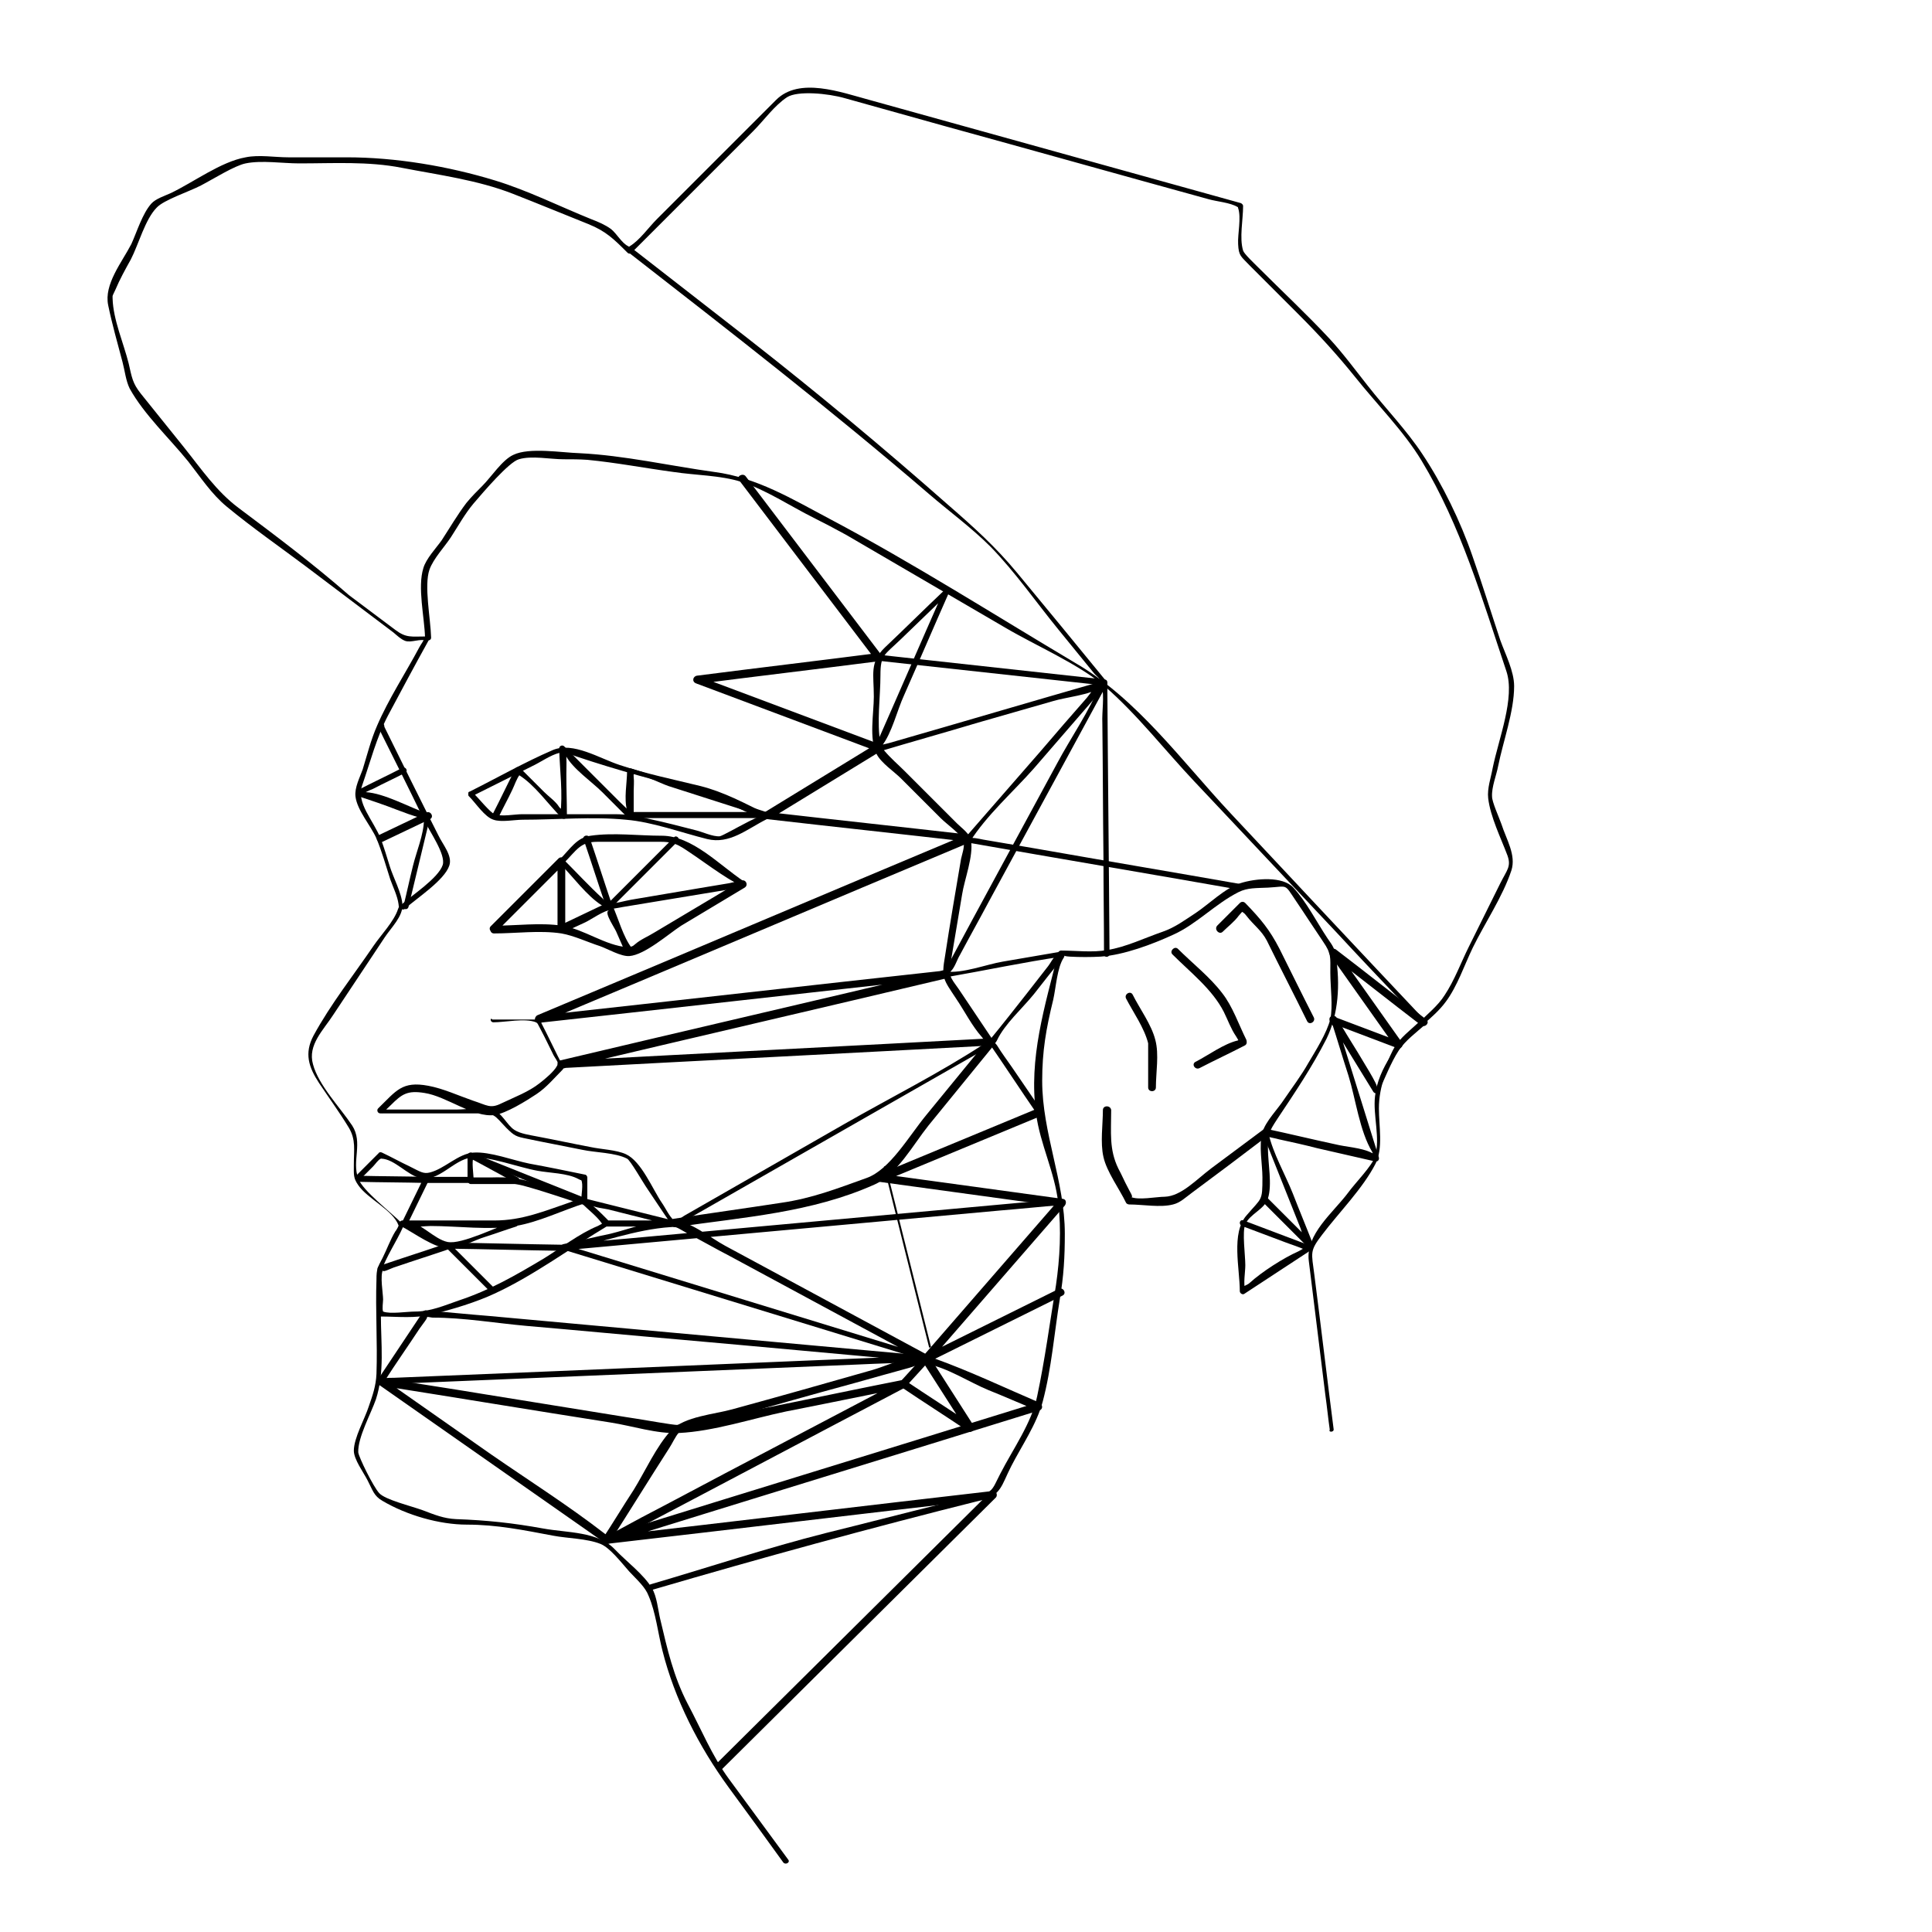 <?xml version="1.0" encoding="utf-8"?>
<!-- Generator: Adobe Illustrator 21.0.2, SVG Export Plug-In . SVG Version: 6.00 Build 0)  -->
<svg version="1.1" xmlns="http://www.w3.org/2000/svg" xmlns:xlink="http://www.w3.org/1999/xlink" x="0px" y="0px"
	 viewBox="0 0 350 350" style="enable-background:new 0 0 350 350;" xml:space="preserve">
<style type="text/css">
	.st0{display:none;}
	.st1{fill:none;stroke:#000000;stroke-width:0.75;stroke-linejoin:round;stroke-miterlimit:10;}
	.st2{fill:none;stroke:#000000;stroke-width:0.353;stroke-linejoin:round;stroke-miterlimit:10;}
</style>
<g id="Layer_1" class="st0">
</g>
<g id="LOW_POLY_TERENCE">
	<g>
		<g>
			<path d="M241.6,258.9c-1.2-9.3-2.3-18.7-3.5-28c-0.5-4-0.9-4.2,1.4-7.2c3.1-4.1,7.4-8.4,9.7-12.9c1.4-2.8,0.6-6.8,0.6-10
				c0-4,1.5-7.9,4-11.2c2.3-3,5.9-5.1,8.1-8.1c2.1-2.8,3.4-6.7,4.9-9.8c2.2-4.5,5.4-9.2,7-14c0.9-2.8-0.9-5.6-1.8-8.4
				c-0.5-1.4-1.7-4-1.7-5c-0.1-1.7,0.8-3.9,1.1-5.5c0.9-4.5,2.9-9.9,2.9-14.5c0-2.7-1.6-5.8-2.5-8.3c-1.7-5.1-3.3-10.3-5.1-15.4
				c-2.1-6.1-5.4-12.9-9-18.3c-2.9-4.4-6.7-8.3-9.9-12.4c-2.3-2.9-4.5-5.9-7-8.6c-4.1-4.4-8.6-8.6-12.8-12.8c-1-1-2.6-2.5-2.8-3.1
				c-0.7-2.3,0-5.6,0-8.1c0-0.2-0.2-0.4-0.4-0.5c-22.4-6.2-44.9-12.5-67.3-18.7c-5.2-1.4-12.7-4.2-16.9,0
				c-4.7,4.7-9.4,9.4-14.1,14.1c-2.5,2.5-5,5-7.5,7.5c-1.5,1.5-3.1,3.8-4.9,4.9c-1.2,0.8,0.6,0.5-0.3,0c-1.2-0.6-2-2.2-3.1-3.1
				c-1.1-0.8-2.3-1.3-3.6-1.8c-5.7-2.3-11.5-5.2-17.4-7c-8.5-2.6-18-4.2-26.9-4.2c-3.5,0-7.1,0-10.6,0c-2.4,0-5.3-0.5-7.7,0
				C40,29.3,35.1,33,30.9,35c-1.1,0.5-2.7,1-3.5,1.9c-1.6,1.8-2.6,5.1-3.6,7.3c-1.7,3.3-5,7.3-4.2,11.1c0.7,3.4,1.7,6.9,2.6,10.3
				c0.4,1.5,0.6,3.4,1.3,4.8c2.6,4.7,7.2,9,10.6,13.2c2.2,2.8,4.2,5.9,7,8.2c4.6,3.8,9.5,7.2,14.3,10.8c5.3,4,10.6,8,15.9,12
				c0.6,0.5,1.3,1.2,2.1,1.5c1.1,0.4,2.8-0.5,3.9,0c0,0-0.4-1.2-0.4-0.6c0,0.4-0.7,1.3-0.9,1.7c-2.5,4.7-5.6,9.4-7.7,14.3
				c-1.1,2.5-1.8,5.3-2.6,7.9c-0.5,1.4-1.5,3.3-1.3,4.9c0.3,2.5,2.8,5.3,3.8,7.6c1,2.4,1.7,4.9,2.5,7.4c0.5,1.4,1.3,3,1.5,4.5
				c0.1,1.3,0.3-0.2-0.1,0.9c-0.7,2.2-3.1,4.7-4.4,6.6c-3.6,5.3-7.8,10.6-10.9,16.3c-1.7,3.2-0.9,5.7,1,8.6c1.8,2.7,3.7,5.3,5.4,8.1
				c1.3,2.2,0.9,4,0.9,6.7c0,1.9-0.1,2.4,0.8,3.7c1.7,2.5,6.3,4.5,7.3,7.3c0.2,0.7,0.1-0.2,0.1-0.3c0,0.3-0.5,1.2-0.7,1.4
				c-0.9,1.5-1.5,3.2-2.3,4.8c-0.9,1.7-1.1,2-1.1,3.9c-0.2,5.7,0.2,11.4,0,17.1c-0.1,2.2-0.7,3.9-1.4,5.9c-0.7,2.2-2.7,5.7-2.7,8
				c0,1.6,1.8,4,2.5,5.4c0.9,1.7,1.1,2.8,2.7,3.7c4.4,2.6,10.3,4.3,15.3,4.3c5.4,0,10.3,1,15.6,2c2.6,0.5,6.1,0.5,8.6,1.5
				c1.7,0.7,3.7,3.3,5.2,5c1.4,1.5,2.9,2.8,3.5,4.4c1.3,3,1.7,6.8,2.5,9.9c2.2,8.8,6.6,17.4,12,24.8c3.3,4.5,6.6,9,9.9,13.6
				c0.4,0.5,1.3,0,0.9-0.5c-3.6-4.9-7.2-9.8-10.8-14.7c-3-4.1-5-9-7.4-13.5c-2.6-5-3.7-9.9-5-15.4c-0.4-1.7-0.6-4.1-1.5-5.6
				c-1.5-2.5-4.6-4.8-6.7-7c-3.1-3.3-8.6-3-13-3.8c-5.5-1-10.2-1.5-15.8-1.7c-2.2-0.1-3.9-0.8-6-1.6c-2.2-0.8-6.8-1.9-7.9-3.1
				c-1.1-1.2-3.7-6.5-3.8-7.4c-0.1-2.7,2.3-7,3.2-9.6c1.6-4.9,0.9-10.1,0.9-15.2c0-1.8,0-3.7,0-5.5c0-1,0.1-2.6,0-2.3
				c0.9-2.8,2.8-5.5,4-8.2c0.1-0.2,0.1-0.5-0.1-0.6c-2.2-2.2-7.2-6-8-8.2c-1.2-3.2,0.9-6.5-1.1-9.6c-2.2-3.3-6.1-7.3-7.1-11.1
				c-1-3.5,1.9-6.2,3.7-9c3.1-4.7,6.2-9.3,9.3-14c1.2-1.8,3.3-3.8,3.2-5.9c-0.1-2.1-1.7-5-2.3-7c-0.5-1.6-1-3.3-1.6-4.9
				c-1.4-3.5-4.5-6.5-3.4-9.7c1.5-4.3,2.6-8.7,4.7-12.7c2.4-4.5,4.8-9,7.3-13.5c0.2-0.4,0-0.8-0.5-0.8c-2.6,0-3.5,0.3-5.5-1.2
				c-2.8-2.1-5.6-4.2-8.4-6.3C56.8,102.2,50,97.1,43.2,92c-4-3-6.7-7-9.9-11c-2.6-3.2-5.2-6.5-7.8-9.7c-1.5-1.9-1.6-2.9-2.2-5.5
				c-0.9-3.6-2.8-7.9-2.9-11.7c0-0.7-0.1-0.3,0.5-1.6c0.8-1.9,1.8-3.7,2.8-5.5c1.4-2.7,2.6-7.3,4.7-9.4c1.3-1.4,5.9-2.9,8-4
				c2.3-1.2,6.1-3.6,8.1-4c2.9-0.6,6.7,0,9.7,0c6.3,0,12.5-0.4,18.6,0.8c6.7,1.3,13.7,2.2,20.1,4.7c4.6,1.8,9.2,3.7,13.7,5.5
				c3.2,1.3,4.6,2.7,7.1,5.2c0.2,0.2,0.5,0.2,0.7,0c4.2-4.2,8.4-8.4,12.6-12.6c3.2-3.2,6.3-6.3,9.5-9.5c1.9-1.9,3.8-4.6,6.1-6.1
				c1.9-1.2,7.4-0.7,10.5,0.2c6,1.7,11.9,3.3,17.9,5c16,4.4,32,8.9,48,13.3c1.4,0.4,3.9,0.6,5.2,1.4c0.9,0.6-0.2-0.7,0.1,0.2
				c0.6,1.7-0.1,4.7,0,6.5c0.1,2.2,0.5,2.2,2.1,3.9c2.9,2.9,5.8,5.8,8.7,8.7c3.8,3.8,7.1,7.4,10.4,11.5c3.9,4.9,8.8,9.8,12,15.1
				c7.2,11.9,11,25.1,15.4,38.2c1.6,4.8-1.4,12.2-2.5,17.6c-0.3,1.7-1,3.6-0.8,5.4c0.4,3.4,2.3,7.2,3.5,10.4c0.7,2-0.1,2.6-1.3,5
				c-1.9,3.8-3.8,7.7-5.7,11.5c-1.4,2.8-2.6,6.1-4.4,8.8c-1.2,1.9-3.1,3.4-4.7,5c-3.6,3.6-7.3,8.1-7.9,13.3c-0.4,3.4,1,7.7,0,10.9
				c-0.5,1.7-3.6,4.8-4.9,6.6c-2.7,3.6-7.7,7.5-7.1,12.3c1,8.1,2,16.2,3,24.3c0.3,2.1,0.5,4.2,0.8,6.3
				C240.6,259.5,241.7,259.5,241.6,258.9L241.6,258.9z"/>
		</g>
	</g>
	<g>
		<g>
			<path d="M68.5,131.7c2.8,5.6,5.6,11.2,8.3,16.8c1,2.1,4,6.3,3.4,8.2c-0.8,2.4-5.6,5.5-7.5,7.2c-0.5,0.5,0.2,1.2,0.7,0.7
				c2.1-1.9,7.1-5.1,8-7.8c0.6-1.8-1.2-3.8-2-5.5c-3.4-6.7-6.7-13.4-10-20.1C69.1,130.5,68.2,131.1,68.5,131.7L68.5,131.7z"/>
		</g>
	</g>
	<g>
		<g>
			<path d="M85.6,144.2c3.6-1.8,7.2-3.6,10.8-5.4c1.5-0.7,3.3-2,4.9-2.4c0.9-0.2,1.3,0,3,0.6c7.7,2.6,15.3,4.6,23.1,6.6
				c3.6,0.9,6.5,3.3,10,4.3c1.3,0.4,0.7-0.3,0.5-0.2c-0.9,0.5-1.9,0.9-2.8,1.4c-1.2,0.6-4.2,2.3-4.7,2.4c-1.3,0.1-3.1-0.8-4.4-1.1
				c-2.7-0.7-5.4-1.4-8.2-2c-2.4-0.6-4.1-0.9-6.5-0.9c-5.6,0-11.2,0-16.7,0c-1.4,0-3.7,0.5-5,0c-0.8-0.3-2.9-2.9-3.9-3.9
				c-0.5-0.5-1.2,0.3-0.7,0.7c1.2,1.2,2.8,3.7,4.4,4.2c1.4,0.5,3.8,0,5.3,0c6.2,0,12.6-0.6,18.7,0c4.8,0.4,9.9,2.3,14.7,3.5
				c4.1,1,7.2-1.8,10.8-3.6c0.3-0.2,0.3-0.7,0-0.9c-4-2-7.7-4-12-5.1c-4.9-1.2-9.8-2.2-14.6-3.8c-3.7-1.2-8.5-4.3-12.2-2.7
				c-5.1,2.2-10,5-15,7.5C84.5,143.5,85,144.5,85.6,144.2z"/>
		</g>
	</g>
	<g>
		<g>
			<path d="M101.4,156.4c2.4,2.4,4.8,5.8,7.6,7.6c1.5,1,1.9,0.6,3.9,0.3c7.3-1.2,14.5-2.4,21.8-3.6c0.5-0.1,0.5-0.7,0.1-1
				c-4.5-3-9.4-8.3-14.9-8.3c-4.2,0-8.8-0.6-12.9,0c-2.5,0.3-3.7,2.4-5.6,4.3c-0.5,0.5,0.3,1.2,0.7,0.7c2.4-2.4,3-3.9,6.1-3.9
				c3.9,0,7.8,0,11.6,0c2.8,0,3.7,1,6.3,2.7c1.2,0.8,7.7,5.6,8.1,4.9c0.5-0.8-1.6-0.2-2.1-0.1c-1.8,0.3-3.6,0.6-5.4,0.9
				c-4.1,0.7-8.3,1.4-12.4,2.1c-1.2,0.2-2.6,0.7-3.8,0.6c-1.1-0.1,0,0.5-1.3-0.8c-2.5-2.3-4.8-4.8-7.2-7.2
				C101.6,155.1,100.9,155.9,101.4,156.4z"/>
		</g>
	</g>
	<g>
		<g>
			<path d="M93.5,213.3c-2.7,0-5.5,0-8.2,0c-0.7,0-0.7,1.1,0,1.1c3.1,0,6.4-0.4,9.5,0.4c3.7,1,7.4,2.3,11.1,3.5
				c0.7,0.2,0.9-0.8,0.3-1c-3.8-1.2-7.7-2.7-11.6-3.6c-3-0.7-6.2-0.3-9.3-0.3c-0.7,0-0.7,1.1,0,1.1c2.7,0,5.5,0,8.2,0
				C94.2,214.3,94.2,213.3,93.5,213.3L93.5,213.3z"/>
		</g>
	</g>
	<g>
		<g>
			<path d="M93.4,221.1c-3.2,1.1-9.8,4.4-12.3,3.9c-2.5-0.5-5-3.7-7.5-3.7c-2.5,0,0.8,0.9,0.6,0.8c1,0.3,2.8,0,3.8,0
				c4.9,0,10.6,0.8,15.4,0c4.2-0.7,8.4-2.8,12.5-4.1c0.5-0.2,0.5-0.8,0-1c-6.8-2.7-13.7-5.5-20.5-8.2c-0.3-0.1-0.7,0.2-0.7,0.5
				c0,1.5,0,3,0,4.5c0,0.7,1.1,0.7,1.1,0c0-1.1-0.4-3.3,0-4.3c-0.3,0.6-0.8,0.3,0.5,0.7c2.7,1,5.4,2.2,8.1,3.3
				c3,1.2,5.9,2.4,8.9,3.6c0.7,0.3,1.5,0.6,2.2,0.9c-0.6-0.2,0.5-0.9-0.5-0.8c-0.6,0.1-1.2,0.4-1.7,0.6c-4.7,1.6-8.7,3.3-13.7,3.3
				c-5.6,0-11.1,0-16.7,0c-0.5,0-0.8,0.7-0.3,1c2.5,1.3,6,4,8.8,4.1c1.8,0,4.7-1.6,6.4-2.1c1.9-0.6,3.8-1.3,5.7-1.9
				C94.3,221.9,94,220.8,93.4,221.1L93.4,221.1z"/>
		</g>
	</g>
	<g>
		<g>
			<path d="M65.2,213.7c0.8-0.8,1.6-1.6,2.4-2.4c0.4-0.4,0.9-1.2,1.4-1.4c0.9-0.3-1.1-0.1,0.1,0c2.4,0.1,4.7,3,7,3.5
				c3.4,0.8,6-3.3,9.3-3.7c3.1-0.3,8.6,1.8,12,2.4c2.1,0.4,5.4,0.4,7.4,1.5c1.1,0.6,0.3-0.3,0.5,0.2c0.4,0.7,0,2.7,0,3.6
				c0,0.7,1.1,0.7,1.1,0c0-1.4,0-2.7,0-4.1c0-0.2-0.2-0.5-0.4-0.5c-3.4-0.7-6.8-1.4-10.1-2c-3-0.6-7.1-2.2-10.1-2
				c-2.8,0.2-5.2,2.9-7.9,3.6c-1.2,0.3-1.7-0.1-3.7-1.1c-1.7-0.8-3.3-1.7-5-2.5c-0.2-0.1-0.5-0.1-0.6,0.1c-1.4,1.4-2.7,2.7-4.1,4.1
				C64,213.5,64.7,214.2,65.2,213.7L65.2,213.7z"/>
		</g>
	</g>
	<g>
		<g>
			<path d="M90.3,148.1c0.8-1.7,1.7-3.3,2.5-5c0.4-0.8,0.8-2.1,1.4-2.8c0.6-0.6-1.1-0.5-0.2,0.1c2.9,1.8,5.3,5.3,7.8,7.8
				c0.3,0.3,0.9,0.1,0.9-0.4c0-2.5-0.1-5-0.1-7.5c0-1.4,0.1-2.9-0.1-4.3c-0.1-0.6-1-0.1-0.8,0.1c0.2,0.3,0.6,0.5,0.8,0.8
				c1.3,2.4,4.7,4.7,6.6,6.6c1.6,1.6,3.2,3.2,4.8,4.8c0.3,0.3,0.9,0.1,0.9-0.4c0-1.5,0-3,0-4.6c0-0.8,0.1-1.7,0-2.5
				c-0.1-1.1,0.4-0.8-0.6-0.6c1.6-0.3,5.4,1.7,6.9,2.2c5.9,1.9,11.9,3.8,17.8,5.7c0-0.3,0.1-0.7,0.1-1c-8.2,0-16.4,0-24.6,0
				c-0.7,0-0.7,1.1,0,1.1c8.2,0,16.4,0,24.6,0c0.6,0,0.7-0.9,0.1-1c-8.3-2.7-16.5-5.3-24.8-8c-0.3-0.1-0.7,0.2-0.7,0.5
				c0,2.1-0.6,5,0,7.1c0.3,1.1,0.9,0.8,0.6,0.4c-0.6-0.7-1.4-1.4-2-2c-3.3-3.3-6.6-6.6-10-10c-0.3-0.3-0.9-0.1-0.9,0.4
				c0.1,3.9,0.7,8.2,0.2,12c0.1-0.4,1.1,0,0.6-0.6c-0.2-0.3-0.6-0.5-0.8-0.8c-0.6-1-1.9-1.9-2.7-2.7c-1.5-1.5-3-3-4.4-4.4
				c-0.2-0.2-0.7-0.2-0.8,0.1c-1.4,2.7-2.7,5.5-4.1,8.2C89.1,148.1,90,148.7,90.3,148.1L90.3,148.1z"/>
		</g>
	</g>
	<g>
		<g>
			<path d="M105.7,152c1.4,4.1,2.7,8.2,4.1,12.3c0.1,0.4,0.6,0.5,0.9,0.2c4-4,8.1-8.1,12.1-12.1c0.5-0.5-0.3-1.2-0.7-0.7
				c-4,4-8.1,8.1-12.1,12.1c0.3,0.1,0.6,0.2,0.9,0.2c-1.4-4.1-2.7-8.2-4.1-12.3C106.5,151.1,105.5,151.4,105.7,152L105.7,152z"/>
		</g>
	</g>
	<g>
		<g>
			<path d="M74,164.3c1.3-5.4,2.6-10.8,3.9-16.2c0.1-0.3-0.1-0.6-0.4-0.7c-3.3-1.1-7.8-3.7-11.3-3.9c-1.8-0.1,0,0-0.9,0.5
				c0.8-0.4,1.5-0.8,2.3-1.1c1.9-1,3.9-1.9,5.8-2.9c0.6-0.3,0.1-1.2-0.5-0.9c-2.7,1.4-5.5,2.7-8.2,4.1c-0.4,0.2-0.3,0.8,0.1,1
				c2.4,0.8,4.8,1.6,7.1,2.5c1.4,0.5,2.8,1.1,4.2,1.4c0.1,0,1,0.3,1.1,0.4c-0.3-0.4-0.4-0.8-0.4,0c0,2.6-1.4,5.9-2,8.4
				c-0.6,2.4-1.1,4.8-1.7,7.2C72.8,164.7,73.8,165,74,164.3L74,164.3z"/>
		</g>
	</g>
	<g>
		<g>
			<path d="M69.1,132.1c0.7,0,0.7-1.1,0-1.1C68.5,131.1,68.5,132.1,69.1,132.1L69.1,132.1z"/>
		</g>
	</g>
	<g>
		<g>
			<path d="M93.8,213.3c-2.7-1.4-5.3-2.9-8-4.3c-0.6-0.3-1.1,0.6-0.5,0.9c2.7,1.4,5.3,2.9,8,4.3C93.9,214.6,94.4,213.6,93.8,213.3
				L93.8,213.3z"/>
		</g>
	</g>
	<g>
		<g>
			<path d="M77.1,238.5c0.7,0,0.7-1.1,0-1.1C76.5,237.4,76.5,238.5,77.1,238.5L77.1,238.5z"/>
		</g>
	</g>
	<g>
		<g>
			<path d="M102.1,225.5c-7-0.1-13.9-0.3-20.9-0.4c-0.5,0-0.7,0.6-0.4,0.9c2.7,2.7,5.5,5.5,8.2,8.2c0.5,0.5,1.2-0.3,0.7-0.7
				c-2.7-2.7-5.5-5.5-8.2-8.2c-0.1,0.3-0.2,0.6-0.4,0.9c7,0.1,13.9,0.3,20.9,0.4C102.8,226.6,102.8,225.6,102.1,225.5L102.1,225.5z"
				/>
		</g>
	</g>
	<g>
		<g>
			<path d="M81.1,225.2c-4.1,1.4-8.2,2.7-12.3,4.1c-0.2,0.1-0.4,0.3-0.4,0.5c0,2.7,0,5.5,0,8.2c0,0.3,0.2,0.5,0.5,0.5
				c3.1,0,6.4,0.4,9.4-0.4c3.7-0.9,8-2.2,11.4-3.8c7.1-3.3,13.8-8.3,20.5-12.3c0.3-0.2,0.4-0.6,0.1-0.8c-1.4-1.4-3.1-3.2-4.3-3.6
				c-0.7-0.3,0.9,0.6,1,0.7c0.9,0.5,2.3,0.6,3.2,0.8c4,1,7.9,2,11.9,3c0-0.3,0.1-0.7,0.1-1c-4.1,0-8.2,0-12.3,0
				c-0.7,0-0.7,1.1,0,1.1c4.1,0,8.2,0,12.3,0c0.6,0,0.7-0.9,0.1-1c-5.5-1.4-10.9-2.7-16.4-4.1c-0.5-0.1-0.9,0.5-0.5,0.9
				c1.1,1.1,2.7,2.3,3.6,3.6c0.7,0.9,0.5-0.3,0.4-0.2c-0.1,0.2-0.9,0.6-1.1,0.7c-3.4,1.4-6.7,4-9.8,5.9c-5.2,3.1-9.7,5.7-15.4,7.6
				c-2.6,0.9-5.1,2-7.9,2c-1.5,0-4.5,0.5-5.8,0c-0.9-0.4,0.4,1,0,0c-0.2-0.5,0-1.7,0-2.2c0-1.1-0.6-4.3,0-5.4
				c-0.4,0.8,1.5-0.3,2.3-0.5c3.2-1.1,6.4-2.1,9.6-3.2C82,226,81.7,224.9,81.1,225.2L81.1,225.2z"/>
		</g>
	</g>
	<g>
		<g>
			<path d="M76.7,213.5c-1.3,2.7-2.6,5.3-3.9,8c-0.3,0.6,0.6,1.1,0.9,0.5c1.3-2.7,2.6-5.3,3.9-8c0.2-0.4,0-0.8-0.5-0.8
				c-4-0.1-8.1-0.1-12.1-0.2c-0.7,0-0.7,1,0,1.1c4,0.1,8.1,0.1,12.1,0.2C77,214,76.8,213.8,76.7,213.5c-1.3,2.7-2.6,5.3-3.9,8
				c-0.3,0.6,0.6,1.1,0.9,0.5c1.3-2.7,2.6-5.3,3.9-8C77.9,213.4,77,212.9,76.7,213.5L76.7,213.5z"/>
		</g>
	</g>
	<g>
		<g>
			<path d="M77.1,214.3c2.7,0,5.5,0,8.2,0c0.7,0,0.7-1.1,0-1.1c-2.7,0-5.5,0-8.2,0C76.5,213.3,76.5,214.3,77.1,214.3
				c2.7,0,5.5,0,8.2,0c0.7,0,0.7-1.1,0-1.1c-2.7,0-5.5,0-8.2,0C76.5,213.3,76.5,214.3,77.1,214.3L77.1,214.3z"/>
		</g>
	</g>
	<g>
		<g>
			<path d="M167.7,245.6c-29.7,1.2-59.3,2.5-89,3.7c-2.4,0.1-4.9,0.2-7.3,0.3c-0.6,0-1.2,0-1.8,0.1c-1.2,0.2,0.1,0.3,0,0.6
				c2.1-3.3,4.3-6.4,6.4-9.6c0.4-0.6,1.9-2.4,1.2-2.1c0.3-0.1,0.9,0.1,1.2,0.1c5.6,0,11.4,1,17,1.5c9.3,0.8,18.7,1.7,28,2.5
				c14.8,1.3,29.5,2.7,44.3,4C168.4,246.8,168.4,245.7,167.7,245.6c-26.4-2.4-52.7-4.8-79.1-7.2c-3.8-0.3-7.6-0.7-11.5-1
				c-0.2,0-0.4,0.1-0.5,0.3c-2.7,4.1-5.5,8.2-8.2,12.3c-0.2,0.3,0.1,0.8,0.5,0.8c28.8-1.2,57.6-2.4,86.4-3.6
				c4.1-0.2,8.3-0.3,12.4-0.5C168.4,246.7,168.4,245.6,167.7,245.6z"/>
		</g>
	</g>
	<g>
		<g>
			<path d="M102.3,226.6c6.2-1.4,12.9-3.9,19.2-4.3c1-0.1,1,0,2.8,1c2.7,1.4,5.3,2.9,8,4.3c11.7,6.3,23.5,12.7,35.2,19
				c0.1-0.3,0.3-0.6,0.4-1c-21.9-6.7-43.7-13.4-65.6-20.1c0,0.3-0.1,0.7-0.1,1c26.3-2.4,52.6-4.8,78.9-7.2c3.7-0.3,7.5-0.7,11.2-1
				c0.7-0.1,0.7-1.1,0-1.1c-26.3,2.4-52.6,4.8-78.9,7.2c-3.7,0.3-7.5,0.7-11.2,1c-0.6,0.1-0.7,0.9-0.1,1
				c21.9,6.7,43.7,13.4,65.6,20.1c0.6,0.2,0.9-0.7,0.4-1c-12.2-6.6-24.5-13.2-36.7-19.8c-2.8-1.5-6.6-4.7-9.8-4.7
				c-3.4,0-7.7,1.7-11,2.5c-2.9,0.6-5.7,1.3-8.6,1.9C101.3,225.7,101.6,226.7,102.3,226.6L102.3,226.6z"/>
		</g>
	</g>
	<g>
		<g>
			<path d="M188.7,201.2c-1.8-2.6-3.6-5.3-5.4-7.9c-0.9-1.3-1.8-2.5-2.6-3.8c-0.9-1.4-0.8,0.3-0.1-1c1.4-3,4.6-5.8,6.7-8.4
				c1.8-2.3,3.6-4.6,5.4-6.8c0.3-0.4,0-1-0.5-0.9c-3.5,0.6-7,1.2-10.5,1.8c-3,0.5-7.3,2.2-10.4,1.8c1.8,0.2-0.2,1.1,1-0.1
				c0.7-0.7,1.1-2.1,1.6-2.9c1.7-3.2,3.5-6.4,5.2-9.6c7.1-13.1,14.3-26.3,21.4-39.4c0.1-0.2,0.1-0.5-0.1-0.6
				c-5.4-6.6-10.8-13.2-16.2-19.7c-3.9-4.7-7.8-8.2-12.4-12.2C159.9,81,148,71.1,135.6,61.4c-7.1-5.5-14.1-11-21.2-16.5
				c-0.5-0.4-1.3,0.3-0.7,0.7c18.5,14.4,36.8,28.6,54.6,43.9c3.6,3.1,7.7,6.1,11.1,9.5c4.5,4.6,8.3,10.1,12.3,15
				c2.2,2.7,4.4,5.4,6.6,8.1c0.4,0.4,1.3,1.2,1.4,1.7c-0.1-0.5-0.1-0.7-0.4,0.1c-1.9,4.9-5.3,9.7-7.8,14.4
				c-6.8,12.6-13.7,25.2-20.5,37.9c-0.2,0.4,0.1,0.9,0.6,0.8c6.9-1.2,13.9-2.7,20.8-3.7c-0.2-0.9-0.4-1.1-0.6-0.7
				c-0.1,0.2-0.3,0.4-0.4,0.5c-0.6,0.3-1.1,1.4-1.5,1.9c-1.3,1.7-2.6,3.3-3.9,5c-2.2,2.8-4.4,5.6-6.7,8.4c-0.1,0.2-0.2,0.4-0.1,0.6
				c2.9,4.2,5.7,8.5,8.6,12.7C188.1,202.3,189.1,201.8,188.7,201.2L188.7,201.2z"/>
		</g>
	</g>
	<g>
		<g>
			<path d="M201,172.8c-0.1-16.4-0.3-32.8-0.4-49.2c0-0.3-0.2-0.5-0.5-0.5c-13.7-1.5-27.3-3-41-4.5c-0.7-0.1-0.7,1,0,1.1
				c12.8,1.4,25.6,2.8,38.4,4.2c0.6,0.1,1.7,0,2.3,0.3c0.5,0.2-0.5-1-0.2,0c0.5,2,0,4.7,0.1,6.8c0.1,8.1,0.1,16.1,0.2,24.2
				c0,5.9,0.1,11.8,0.1,17.7C200,173.5,201,173.5,201,172.8L201,172.8z"/>
		</g>
	</g>
	<g>
		<g>
			<path d="M89.4,185.2c2.1,0,5.7-0.8,7.7,0c0.3,0.1,0.3,0.3,0.9,1.4c0.8,1.5,1.5,3,2.3,4.6c0.2,0.4,0.8,1.1,0.8,1.6
				c0.1,1.2,0.5-1.1-0.2,0.3c-0.5,1-2.2,2.4-3.1,3.1c-2,1.6-4.7,2.6-7,3.7c-2,1-2.6,0.3-5.1-0.5c-2.6-0.9-5.4-2.2-8.1-2.7
				c-4.8-0.9-5.8,0.9-9.1,4.1c-0.3,0.3-0.1,0.9,0.4,0.9c5.9,0,11.9,0,17.8,0c3,0,2.8,0.3,5,2.6c1.5,1.5,1.8,1.6,3.8,2
				c3.3,0.7,6.6,1.3,10,2c2.3,0.5,6,0.5,8.1,1.6c0.6,0.3,2.8,4.2,3.7,5.5c1.5,2.2,2.9,4.4,4.4,6.5c0.2,0.2,0.5,0.3,0.7,0.2
				c19.1-10.9,38.3-21.9,57.4-32.8c0.2-0.1,0.3-0.5,0.2-0.7c-1.9-2.8-3.8-5.7-5.7-8.5c-1.8-2.8-2.6-2.9-2.1-5.6
				c0.7-4.2,1.4-8.3,2.1-12.5c0.4-2.6,2.1-7,1.6-9.7c-0.2-1.3-1.6-2.2-2.5-3.1c-3.2-3.2-6.3-6.3-9.5-9.5c-1.2-1.2-2.5-2.3-3.6-3.6
				c-1-1.2-0.5-0.3-0.8-1.4c-0.7-3.8,0-8.5,0-12.4c0-3.7,0.7-3.6,3.7-6.5c2.9-2.8,5.8-5.6,8.6-8.3c-0.3-0.2-0.6-0.4-0.8-0.6
				c-4.2,9.5-8.3,19-12.5,28.5c-0.2,0.4,0.1,0.9,0.6,0.8c6-1.8,12.1-3.5,18.1-5.3c4.5-1.3,9.1-2.6,13.6-3.9c2.3-0.7,6.7-1.1,8.7-2.5
				c0.6-0.5,0.5-1-0.3-0.7c-0.8,0.4-1.7,1.9-2.3,2.6c-2.8,3.2-5.6,6.4-8.4,9.7c-4.5,5.2-9.1,10.4-13.6,15.6
				c-0.2,0.3-0.2,0.8,0.2,0.9c16.5,2.9,33.1,5.7,49.6,8.6c0.7,0.1,1-0.9,0.3-1c-12.5-2.2-25-4.3-37.5-6.5c-2.9-0.5-5.9-1-8.8-1.5
				c-0.8-0.1-1.7-0.4-2.6-0.4c-1.3,0,0,0-0.4,0.7c3-4.8,7.9-9.1,11.6-13.3c4.3-5,8.6-9.9,12.9-14.9c0.3-0.4,0-1-0.5-0.9
				c-12.9,3.7-25.7,7.5-38.6,11.2c-0.7,0.2-1.5,0.3-2.1,0.6c0.2-0.1-0.1,1,0.7,0c1.9-2.4,2.8-6.5,4.1-9.3c2.7-6.1,5.3-12.2,8-18.3
				c0.2-0.5-0.4-1.1-0.8-0.6c-3.6,3.4-7.1,6.9-10.7,10.3c-2.8,2.7-2,4.8-2,8.9c0,3-0.9,7.7,0.5,10.4c0.8,1.6,3.2,3.2,4.4,4.4
				c2.4,2.4,4.8,4.8,7.2,7.2c1.2,1.2,3.6,2.8,4.3,4.3c0.1,0.3-0.2-0.7-0.1,0.2c0.1,0.9-0.3,2-0.5,2.9c-1,5.9-2,11.7-2.9,17.6
				c-0.7,4-0.3,4.2,2,7.7c1.5,2.2,2.9,5,4.7,7c0.7,0.8,0.6,1.9,1.2,0.8c-0.1,0.2-0.6,0.4-0.8,0.4c-8.1,5.3-16.9,9.7-25.3,14.5
				c-9.6,5.5-19.2,11-28.8,16.5c-0.6,0.3-1.7,1.3-2.3,1.3c-0.2,0,1.1,0.5,0.2-0.3c-0.9-0.8-1.5-2.2-2.2-3.2
				c-1.7-2.5-3.7-7.5-6.5-8.8c-1.7-0.8-4.6-0.9-6.4-1.3c-3.2-0.6-6.4-1.3-9.6-1.9c-1.5-0.3-3.1-0.5-4.2-1.2c-1.4-0.9-2.3-3.2-4-3.7
				c-1.7-0.5-4.6,0-6.4,0c-3.6,0-7.2,0-10.7,0c-1,0-1.9,0-2.9,0c-1.2,0,0.6,0.1,0,0.8c0.5-0.6,1.1-1.1,1.6-1.6c2-2,3-2.7,6.1-2.2
				c4,0.6,8.8,4.5,12.7,4c2.1-0.3,5.8-2.6,7.6-3.8c1.8-1.2,3.2-2.9,4.7-4.4c0.2-0.2,0.2-0.4,0.1-0.6c-1.4-2.7-2.7-5.5-4.1-8.2
				c-0.1-0.2-0.3-0.3-0.5-0.3c-2.7,0-5.5,0-8.2,0C88.8,184.2,88.7,185.2,89.4,185.2L89.4,185.2z"/>
		</g>
	</g>
	<g>
		<g>
			<path d="M89.9,168.8c4.1-4.1,8.2-8.2,12.3-12.3c-0.4-0.2-0.8-0.3-1.2-0.5c0,4.1,0,8.2,0,12.3c0,0.6,0.6,0.8,1.1,0.6
				c1.3-0.6,2.6-1.2,3.9-1.8c0.9-0.4,3.6-2.3,4.6-2.2c-1.5-0.1,0.4,2.6,1,3.8c0.6,1.4,1.2,2.7,1.8,4.1c0.2,0.3,0.7,0.4,1,0.3
				c6.8-4.1,13.7-8.2,20.5-12.3c0.8-0.5,0.1-1.7-0.7-1.2c-3.6,2.1-7.1,4.3-10.7,6.4c-2.4,1.4-4.8,2.9-7.2,4.3c-0.6,0.4-1.3,1-2,1.2
				c-1.2,0.4,0.5,0.2-0.6,0.1c-4.1-0.3-7.9-3.3-11.9-3.9c-3.9-0.6-8.3,0-12.3,0c-0.9,0-0.9,1.4,0,1.4c3.9,0,8.3-0.6,12.2,0
				c2.3,0.4,4.8,1.6,7,2.3c1.4,0.5,3.8,1.9,5.3,1.8c2.8-0.2,7.1-4,9.4-5.5c3.8-2.3,7.7-4.6,11.5-6.9c0.8-0.5,0.1-1.7-0.7-1.2
				c-5.2,3.1-10.4,6.2-15.6,9.3c-1.1,0.7-2.6,1.3-3.6,2.2c-1.4,1.2-1,0.1-0.5,0.7c-1.6-2-2.5-5.5-3.6-7.9c-0.2-0.4-0.7-0.4-1-0.3
				c-2.9,1.4-5.7,2.7-8.6,4.1c0.4,0.2,0.7,0.4,1.1,0.6c0-4.1,0-8.2,0-12.3c0-0.6-0.8-0.9-1.2-0.5c-4.1,4.1-8.2,8.2-12.3,12.3
				C88.3,168.4,89.3,169.4,89.9,168.8z"/>
		</g>
	</g>
	<g>
		<g>
			<path d="M199.8,201.1c0,2.6-0.5,5.9,0.1,8.5c0.6,2.7,2.9,5.8,4.1,8.3c0.1,0.2,0.4,0.3,0.6,0.3c2.4,0,5.6,0.6,7.9,0
				c1.3-0.3,2.3-1.3,3.4-2.1c4.6-3.4,9.1-6.8,13.7-10.3c0.7-0.5,0-1.8-0.7-1.2c-3.1,2.3-6.3,4.7-9.4,7c-2.8,2.1-5.5,5.1-8.5,5.2
				c-1.5,0-4.9,0.7-6.2,0c0.8,0.4-0.3-1.2-0.5-1.7c-0.6-1.1-1.1-2.3-1.7-3.4c-1.7-3.5-1.3-6.5-1.3-10.6
				C201.2,200.2,199.8,200.2,199.8,201.1L199.8,201.1z"/>
		</g>
	</g>
	<g>
		<g>
			<path d="M204,180.9c1.3,2.5,3.3,5.3,4,8.1c0,0.1,0,2.7,0,3.6c0,1.5,0,2.9,0,4.4c0,0.9,1.4,0.9,1.4,0c0-2.7,0.6-6-0.1-8.6
				c-0.7-2.8-2.8-5.6-4.1-8.2C204.8,179.4,203.6,180.1,204,180.9L204,180.9z"/>
		</g>
	</g>
	<g>
		<g>
			<path d="M217.3,193.5c2.7-1.4,5.5-2.7,8.2-4.1c0.4-0.2,0.4-0.6,0.3-1c-1.4-2.8-2.5-6.1-4.4-8.5c-2.2-2.9-5.4-5.4-8-8
				c-0.6-0.6-1.6,0.4-1,1c3.3,3.3,7.2,6.3,9.3,10.4c0.7,1.4,1.3,3.1,2.2,4.4c0.2,0.3,0.6,1,0.7,1.3c-0.2-1.2,0.6-0.8-0.4-0.5
				c-2.5,0.6-5.2,2.6-7.5,3.8C215.7,192.7,216.5,193.9,217.3,193.5L217.3,193.5z"/>
		</g>
	</g>
	<g>
		<g>
			<path d="M221.5,168.8c0.9-0.9,2.1-1.8,2.9-2.9c0.2-0.2,0.8-1,1.1-1.1c-1.2,0.4-0.4,0.1,0.3,1.1c1.3,1.7,2.7,2.6,3.7,4.5
				c2.4,4.9,4.9,9.7,7.3,14.6c0.4,0.8,1.6,0.1,1.2-0.7c-2.1-4.1-4.1-8.2-6.2-12.4c-1.8-3.5-3.4-5.4-6.2-8.3c-0.3-0.3-0.7-0.3-1,0
				c-1.4,1.4-2.7,2.7-4.1,4.1C219.9,168.4,220.9,169.4,221.5,168.8L221.5,168.8z"/>
		</g>
	</g>
	<g>
		<g>
			<path d="M69.3,152.5c2.9-1.4,5.7-2.7,8.6-4.1c0.8-0.4,0.1-1.6-0.7-1.2c-2.9,1.4-5.7,2.7-8.6,4.1
				C67.8,151.7,68.5,152.9,69.3,152.5L69.3,152.5z"/>
		</g>
	</g>
	<g>
		<g>
			<path d="M225,222.1c2.6,1,5.1,1.9,7.7,2.9c1.3,0.5,2.7,0.9,3.9,1.5c0.6,0.3-0.2-0.3,0.1-0.8c-0.2,0.3-1.1,0.8-1.5,1
				c-2.7,1.2-6.6,3.7-8.8,5.7c-0.3,0.3-0.7,0.4-1,0.6c-1,0.7-0.1-0.2,0.2,0.8c-0.4-1.3,0-3.3,0-4.6c0-1.8-0.6-6.1,0-7.4
				c0.8-1.9,3.5-2.7,4.1-4.7c0.8-2.5,0-6.4,0-9c0-2.7,0.2-3.1,1.7-5.4c3.2-4.8,6.3-9.4,8.9-14.5c2.2-4.5,2.5-9.9,1.7-15
				c-0.2-1.4-0.6-1.9-1.5-3.2c-2-3-3.8-6.6-6.2-9.2c-1.9-2.1-6.8-1.7-9.6-0.8c-2.8,0.9-5.7,3.8-8.1,5.4c-2,1.3-3.7,2.6-6,3.4
				c-3.2,1.1-6.7,2.8-10,3.3c-2.7,0.5-5.7,0.1-8.4,0.1c-0.2,0-0.5,0.2-0.5,0.4c-2.4,9.7-5.4,19.1-4,29.2c0.7,5.4,3.4,10.6,4,16.1
				c0.6,4.7,0.3,10.1-0.4,14.9c-1.1,6.7-2,13.5-3.4,20.1c-1,4.9-4.4,9.6-6.7,14.1c-1,1.9-1.2,2.8-2.3,3.4c-2.4,1.2-5.9,1.5-8.5,2.1
				c-6.9,1.7-13.8,3.5-20.7,5.2c-10.7,2.7-21.2,6.2-31.8,9.3c-0.7,0.2-0.4,1.2,0.3,1c19.8-5.8,39.5-11.2,59.5-16.2
				c3.7-0.9,3.7-2.7,5.5-6.2c1.9-3.7,4.6-7.6,5.7-11.7c1.6-6,2.1-12.5,3.1-18.6c0.7-4.1,0.9-7.6,0.9-11.8c0-9.5-4.1-18.2-4.1-27.7
				c0-5.4,0.7-9.4,2-14.7c0.5-2.2,0.7-5.8,1.9-7.6c0.4-0.6-0.5-0.3,1.1-0.2c1.8,0.1,3.8,0.1,5.6,0c4.2-0.3,9.3-2.2,13.2-4
				c4.2-1.9,7.6-5.6,11.8-7.7c1.6-0.8,3.2-0.7,5.3-0.8c3.7-0.2,2.9-0.8,5,2.3c1.7,2.5,3.3,5,5,7.5c1.5,2.2,1.3,2.7,1.3,5.6
				c0,2.6,0.5,6.1,0,8.4c-0.6,2.5-2.7,5.8-4,8c-1.3,2.3-2.9,4.4-4.4,6.6c-1.1,1.7-3.3,3.9-3.9,5.9c-0.7,2.4,0,5.8,0,8.2
				c0,4.4-0.1,3.6-2.9,6.9c-2.8,3.2-1.2,9.6-1.2,13.7c0,0.4,0.5,0.7,0.8,0.5c4-2.6,7.9-5.2,11.9-7.8c0.4-0.3,0.3-0.8-0.1-1
				c-4-1.5-7.9-3-11.9-4.5C224.6,220.8,224.3,221.8,225,222.1L225,222.1z"/>
		</g>
	</g>
	<g>
		<g>
			<path d="M228.8,217.8c2.7,2.7,5.5,5.5,8.2,8.2c0.3,0.3,1.1,0,0.9-0.5c-1.2-3.1-2.5-6.2-3.7-9.3c-1.4-3.5-3.6-7.3-4.4-10.9
				c0-0.1-1.1,0.3-0.2,0.6c0.7,0.2,1.4,0.3,2.1,0.5c2.3,0.5,4.6,1,6.9,1.6c3.5,0.8,7,1.6,10.5,2.4c0.4,0.1,0.8-0.2,0.7-0.7
				c-2.6-8.3-5.2-16.7-7.8-25c-0.3,0.1-0.6,0.3-1,0.4c2.6,4.2,5.2,8.5,7.8,12.7c0.2,0.3,0.7,0.4,0.9,0c1.2-2.4,2.2-5.2,3.7-7.5
				c1.2-1.8,3.1-3.2,4.8-4.7c0.2-0.2,0.2-0.5,0-0.7c-11.8-12.5-23.6-25.1-35.3-37.6c-8.8-9.4-16.9-20.7-28.1-27.2
				C180,111.3,165.4,102,150.3,94c-6.8-3.6-13.2-7.5-20.9-8.5c-8-1.1-16.3-3-24.4-3.4c-3.3-0.1-9.1-1.1-12,0.3c-2,0.9-4,4-5.6,5.6
				c-1,1-2,2-2.9,3.1c-1.6,2.1-3,4.5-4.5,6.8c-1,1.4-2.8,3.3-3.3,5c-1.1,3.5,0.2,8.9,0.3,12.6c0,0.7,1.1,0.7,1.1,0
				c-0.1-3.5-1.3-9.4-0.3-12.3c0.7-2,2.8-4.2,3.9-5.9c1.3-2,2.5-4.2,4.1-6.1c1.8-2.1,6.4-7.5,8.2-8c2.3-0.7,5.7,0,8.1,0
				c1.4,0,2.9,0,4.3,0.1c5.2,0.5,10.4,1.5,15.6,2.2c3.9,0.6,8.6,0.6,12.3,1.8c4.4,1.4,8.9,4.4,13.1,6.5c2,1,3.9,2,5.9,3.1
				c9.6,5.6,19.2,11.2,28.8,16.8c5.6,3.3,13.3,6.6,18,10.6c5.9,5.1,11,11.7,16.3,17.3c8.6,9.1,17.2,18.3,25.8,27.4
				c3.7,4,7.4,7.9,11.2,11.9c1,1.1,2,2.4,3.2,3.4c0.2,0.1,0.8,0.7,0.9,0.9c0.1,0.3,0.3-0.8-0.6,0.1c-1.5,1.4-3.1,2.6-4.2,4.3
				c-0.8,1.2-3.3,7.4-3.3,7.4c0.5-0.1-2.9-5.4-3.4-6.3c-1.3-2.1-2.6-4.2-3.9-6.4c-0.3-0.5-1.2-0.2-1,0.4c1.1,3.4,2.1,6.8,3.2,10.2
				c1.3,4.2,2,10,4.3,13.8c0.1,0.2,0.3,0.8,0.3,1c0-1.2,0.8-0.2-0.5-0.9c-1.8-0.9-4.5-1-6.5-1.5c-4.2-0.9-8.3-1.9-12.5-2.8
				c-0.4-0.1-0.8,0.3-0.7,0.7c2.3,5.8,4.6,11.5,6.9,17.3c0.3,0.8,0.6,2.3,1.2,3c0.4,0.5,0.8-0.2,0.7-0.6c-0.1-0.4-1-1-1.3-1.3
				c-2.2-2.2-4.4-4.4-6.7-6.7C229.1,216.6,228.3,217.4,228.8,217.8L228.8,217.8z"/>
		</g>
	</g>
	<g>
		<g>
			<path d="M241.3,185.4c4,1.5,7.9,3,11.9,4.5c0.6,0.2,1.1-0.5,0.8-1c-4-5.6-7.9-11.2-11.9-16.8c-0.4,0.3-0.7,0.6-1.1,0.9
				c5.5,4.2,10.9,8.5,16.4,12.7c0.7,0.6,1.7-0.4,1-1c-5.5-4.2-10.9-8.5-16.4-12.7c-0.6-0.4-1.6,0.1-1.1,0.9
				c4,5.6,7.9,11.2,11.9,16.8c0.3-0.3,0.5-0.7,0.8-1c-4-1.5-7.9-3-11.9-4.5C240.8,183.7,240.5,185,241.3,185.4L241.3,185.4z"/>
		</g>
	</g>
	<g>
		<g>
			<path d="M122.4,222.3c12.3-1.8,24.6-2.6,36-7.7c4.1-1.8,7-7.2,9.8-10.7c4-4.9,7.9-9.7,11.9-14.6c0.4-0.4,0.2-1.2-0.5-1.2
				c-26,1.4-51.9,2.7-77.9,4.1c0.1,0.5,0.1,0.9,0.2,1.4c23.2-5.5,46.5-10.9,69.7-16.4c0.8-0.2,0.6-1.5-0.2-1.4
				c-24.6,2.7-49.2,5.5-73.8,8.2c0.1,0.5,0.1,0.9,0.2,1.4c26-10.9,51.9-21.9,77.9-32.8c0.7-0.3,0.6-1.3-0.2-1.4
				c-12.2-1.4-24.3-2.7-36.5-4.1c0.1,0.4,0.2,0.9,0.4,1.3c6.7-4.1,13.4-8.2,20.1-12.3c0.6-0.3,0.4-1.1-0.2-1.3
				c-10.9-4.1-21.9-8.2-32.8-12.3c-0.1,0.5-0.1,0.9-0.2,1.4c10.9-1.4,21.9-2.7,32.8-4.1c0.5-0.1,1-0.6,0.6-1.1
				c-8.2-10.8-16.4-21.6-24.6-32.4c-0.5-0.7-1.8,0-1.2,0.7c8.2,10.8,16.4,21.6,24.6,32.4c0.2-0.4,0.4-0.7,0.6-1.1
				c-10.9,1.4-21.9,2.7-32.8,4.1c-0.8,0.1-1,1.1-0.2,1.4c10.9,4.1,21.9,8.2,32.8,12.3c-0.1-0.4-0.1-0.9-0.2-1.3
				c-6.7,4.1-13.4,8.2-20.1,12.3c-0.6,0.4-0.3,1.2,0.4,1.3c12.2,1.4,24.3,2.7,36.5,4.1c-0.1-0.5-0.1-0.9-0.2-1.4
				c-26,10.9-51.9,21.9-77.9,32.8c-0.7,0.3-0.7,1.5,0.2,1.4c24.6-2.7,49.2-5.5,73.8-8.2c-0.1-0.5-0.1-0.9-0.2-1.4
				c-23.2,5.5-46.5,10.9-69.7,16.4c-0.8,0.2-0.6,1.4,0.2,1.4c26-1.4,51.9-2.7,77.9-4.1c-0.2-0.4-0.3-0.8-0.5-1.2
				c-3.8,4.6-7.5,9.2-11.3,13.8c-3.2,3.9-6.6,9.9-10.8,11.4c-5.3,1.9-9.9,3.7-15.5,4.5c-6.5,1-13,1.9-19.5,2.9
				C121.1,221,121.5,222.4,122.4,222.3L122.4,222.3z"/>
		</g>
	</g>
	<g>
		<g>
			<path d="M188,200.8c-9.6,4-19.1,7.9-28.7,11.9c-0.5,0.2-0.8,1.3,0,1.4c10.9,1.5,21.9,3,32.8,4.5c-0.1-0.4-0.2-0.8-0.3-1.2
				c-8.2,9.4-16.4,18.9-24.6,28.3c-0.5,0.6,0.1,1.5,0.9,1.1c8.1-4,16.3-8.1,24.4-12.1c0.8-0.4,0.1-1.6-0.7-1.2
				c-8.1,4-16.3,8.1-24.4,12.1c0.3,0.4,0.6,0.7,0.9,1.1c8.2-9.4,16.4-18.9,24.6-28.3c0.3-0.4,0.3-1.1-0.3-1.2
				c-10.9-1.5-21.9-3-32.8-4.5c0,0.5,0,0.9,0,1.4c9.6-4,19.1-7.9,28.7-11.9C189.2,201.8,188.9,200.5,188,200.8L188,200.8z"/>
		</g>
	</g>
	<g>
		<g>
			<path d="M163.3,250.1c-14.2,7.5-28.4,14.9-42.5,22.4c-3.1,1.6-6.1,3.2-9.2,4.9c-0.5,0.3-1.2,0.9-1.8,0.9c0.5-0.1,0.6,0.2-0.3-0.5
				c-6.6-5.1-13.7-9.6-20.5-14.3c-6.6-4.6-13.1-9.2-19.7-13.8c-0.2,0.4-0.4,0.9-0.5,1.3c13.9,2.2,27.8,4.5,41.8,6.7
				c3.9,0.6,8.4,2.1,12.4,1.9c6.3-0.3,13.2-2.6,19.4-3.9c7.2-1.4,14.3-2.9,21.5-4.3c0.9-0.2,0.5-1.5-0.4-1.4
				c-13.2,2.6-26.3,5.5-39.6,7.9c-1.7,0.3-0.8,0.3-2.5,0.1c-2.7-0.4-5.4-0.9-8.1-1.3c-8.7-1.4-17.3-2.8-26-4.2
				c-6-1-12.1-1.9-18.1-2.9c-0.8-0.1-1.2,0.8-0.5,1.3c13.7,9.6,27.3,19.1,41,28.7c0.2,0.1,0.5,0.1,0.7,0
				c17.9-9.4,35.8-18.9,53.7-28.3C164.8,250.9,164.1,249.6,163.3,250.1z"/>
		</g>
	</g>
	<g>
		<g>
			<path d="M110.5,279.3c3.6-5.6,7.1-11.3,10.7-16.9c0.6-0.9,1.1-2.1,1.8-2.9c0.3-0.3-0.5,0.3,0.5-0.2c2.2-1,4.9-1.4,7.2-2
				c8.1-2.3,16.2-4.6,24.3-6.8c3.2-0.9,6.4-1.8,9.7-2.7c0.8-0.2,1.7-0.7,2.5-0.7c1.1-0.1-0.1-0.1,0.7,0c3.6,0.6,7.7,3.3,11.1,4.7
				c3,1.2,5.9,2.5,8.9,3.7c0-0.5,0-0.9,0-1.4c-26.1,8.1-52.2,16.1-78.3,24.2c-0.7,0.2-0.6,1.5,0.2,1.4c23.4-2.7,46.7-5.5,70.1-8.2
				c-0.2-0.4-0.3-0.8-0.5-1.2c-16.5,16.4-33.1,32.8-49.6,49.2c-0.6,0.6,0.4,1.6,1,1c16.5-16.4,33.1-32.8,49.6-49.2
				c0.4-0.4,0.1-1.3-0.5-1.2c-23.4,2.7-46.7,5.5-70.1,8.2c0.1,0.5,0.1,0.9,0.2,1.4c26.1-8.1,52.2-16.1,78.3-24.2
				c0.7-0.2,0.6-1.1,0-1.4c-6.3-2.7-12.6-5.7-19-8c-3.5-1.3-7.8,1.1-11.3,2.1c-8.4,2.4-16.9,4.8-25.3,7.1c-3.2,0.9-8.7,1.3-11.1,3.8
				c-2.7,2.9-4.7,7.4-6.8,10.8c-1.9,2.9-3.7,5.9-5.6,8.8C108.8,279.4,110.1,280.1,110.5,279.3L110.5,279.3z"/>
		</g>
	</g>
	<g>
		<g>
			<path d="M164.1,251.2c1.4-1.5,2.7-3,4.1-4.5c-0.4,0-0.7-0.1-1.1-0.1c2.7,4.2,5.3,8.3,8,12.5c0.3-0.3,0.6-0.6,1-1
				c-4-2.7-8.1-5.3-12.1-8c-0.8-0.5-1.5,0.7-0.7,1.2c4,2.7,8.1,5.3,12.1,8c0.6,0.4,1.3-0.4,1-1c-2.7-4.2-5.3-8.3-8-12.5
				c-0.2-0.4-0.8-0.5-1.1-0.1c-1.4,1.5-2.7,3-4.1,4.5C162.5,250.8,163.5,251.8,164.1,251.2z"/>
		</g>
	</g>
	<line class="st2" x1="160.3" y1="211.3" x2="168.5" y2="244.1"/>
</g>
</svg>
